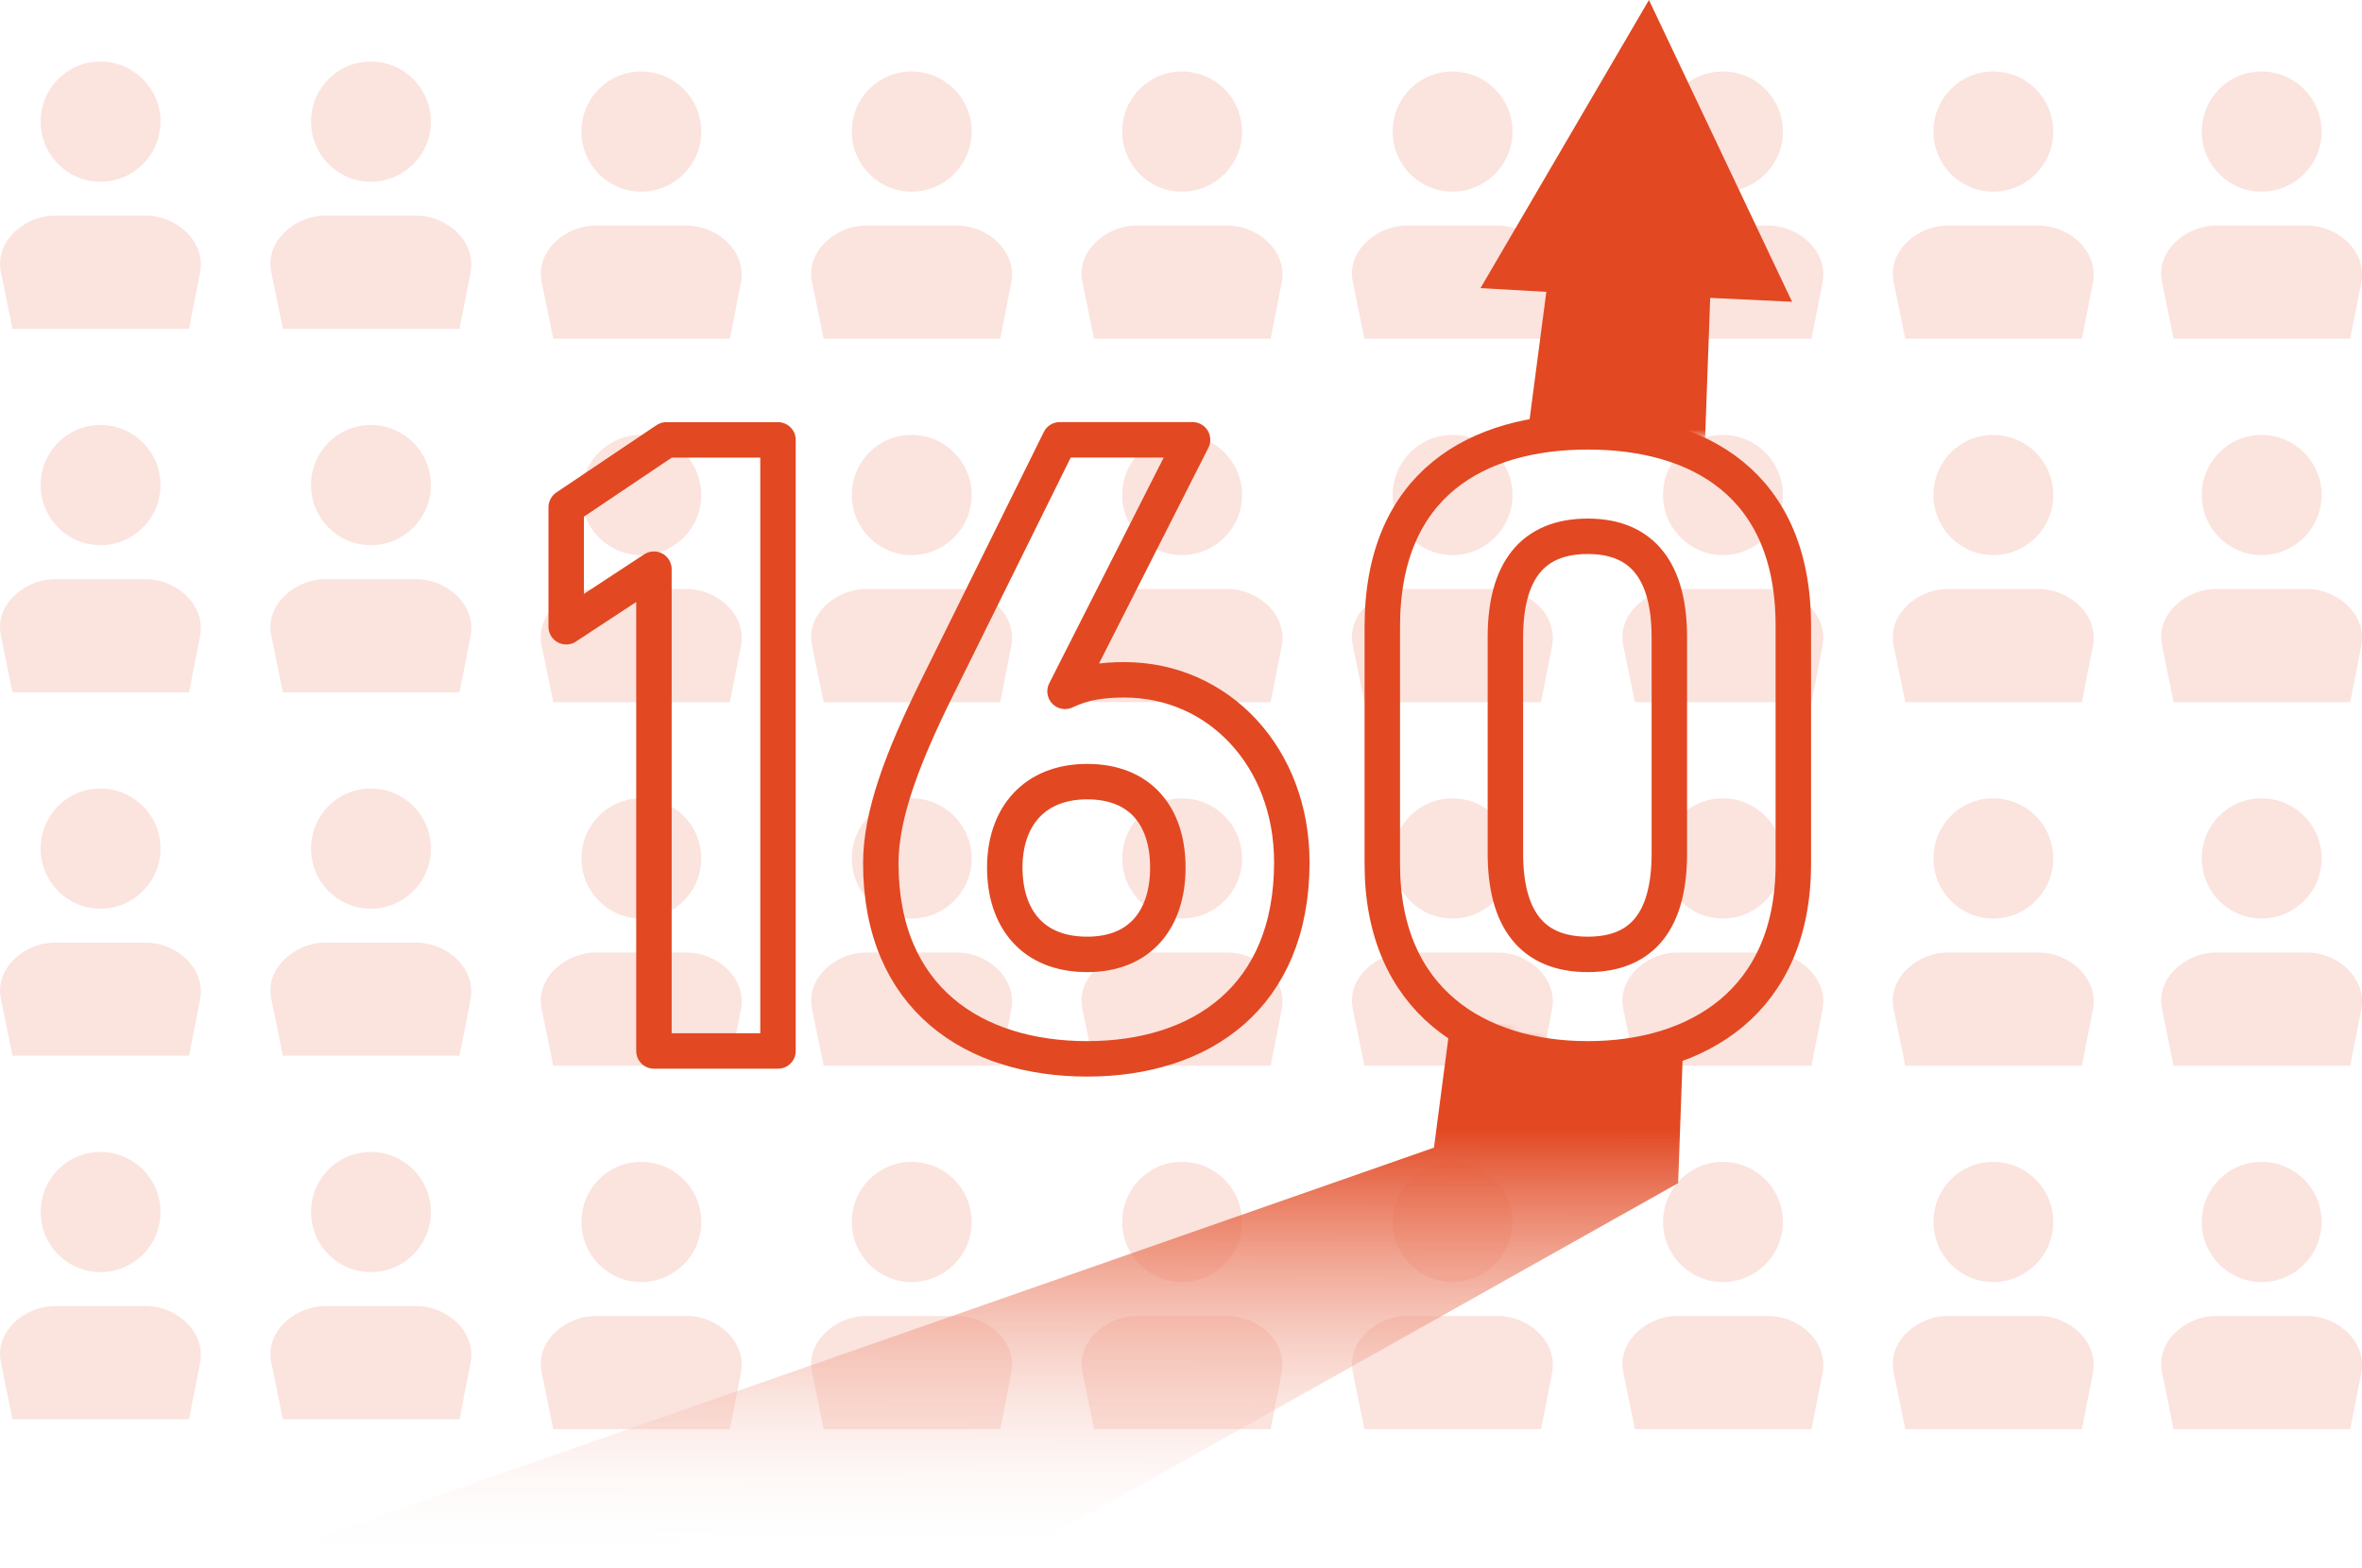 <svg xmlns="http://www.w3.org/2000/svg" width="266.53" height="176.97" viewBox="0 0 266.53 176.97"><defs><linearGradient id="c" data-name="名称未設定グラデーション 4" x1="114.12" y1="176.68" x2="114.21" y2=".53" gradientUnits="userSpaceOnUse"><stop offset="0" stop-color="#fff" stop-opacity="0"/><stop offset=".28" stop-color="#e24822"/></linearGradient><filter id="a" color-interpolation-filters="sRGB" filterUnits="userSpaceOnUse"><feColorMatrix values="-1 0 0 0 1 0 -1 0 0 1 0 0 -1 0 1 0 0 0 1 0"/></filter><mask id="b" x="13.23" y="-5" width="214.29" height="184.68" maskUnits="userSpaceOnUse"><g filter="url(#a)"><path d="M139.89-5h87.63v54.46h-87.63zM13.23 179.68h195.03v-61.61l-30.07 1.01-14.09-4.11-150.87 3.1v61.61z"/></g></mask></defs><g data-name="レイヤー 2"><g data-name="レイヤー 1"><path d="M11.33 20.51c3.74 0 6.78-3.03 6.78-6.78s-3.03-6.78-6.78-6.78-6.74 3.03-6.74 6.78 3.03 6.78 6.74 6.78zm-9.92 16.6h19.92l1.26-6.43c.25-1.39-.14-2.82-1.11-3.99-1.21-1.46-3.14-2.35-5.03-2.35H6.19c-1.93 0-3.85.93-5.06 2.39C.17 27.91-.19 29.3.1 30.69l1.31 6.43zm40.43-16.6c3.74 0 6.78-3.03 6.78-6.78s-3.03-6.78-6.78-6.78-6.74 3.03-6.74 6.78 3.03 6.78 6.74 6.78zm-9.92 16.6h19.93l1.26-6.43c.25-1.39-.14-2.82-1.11-3.99-1.21-1.46-3.14-2.35-5.03-2.35H36.7c-1.93 0-3.85.93-5.06 2.39-.96 1.18-1.32 2.57-1.03 3.96l1.31 6.43zm40.43-15.48c3.74 0 6.78-3.03 6.78-6.78s-3.03-6.78-6.78-6.78-6.74 3.03-6.74 6.78 3.03 6.78 6.74 6.78zm-9.92 16.6h19.93l1.26-6.43c.25-1.39-.14-2.82-1.11-3.99-1.21-1.46-3.14-2.35-5.03-2.35H67.21c-1.93 0-3.85.93-5.06 2.39-.96 1.18-1.32 2.57-1.03 3.96l1.31 6.43zm40.43-16.6c3.74 0 6.78-3.03 6.78-6.78s-3.03-6.78-6.78-6.78-6.74 3.03-6.74 6.78 3.03 6.78 6.74 6.78zm-9.92 16.6h19.93l1.26-6.43c.25-1.39-.14-2.82-1.11-3.99-1.21-1.46-3.14-2.35-5.03-2.35H97.72c-1.93 0-3.85.93-5.06 2.39-.96 1.18-1.32 2.57-1.03 3.96l1.31 6.43zm40.43-16.6c3.74 0 6.78-3.03 6.78-6.78s-3.03-6.78-6.78-6.78-6.74 3.03-6.74 6.78 3.03 6.78 6.74 6.78zm-9.92 16.6h19.93l1.26-6.43c.25-1.39-.14-2.82-1.11-3.99-1.21-1.46-3.14-2.35-5.03-2.35h-10.27c-1.93 0-3.85.93-5.06 2.39-.96 1.18-1.32 2.57-1.03 3.96l1.31 6.43zm40.44-16.6c3.74 0 6.78-3.03 6.78-6.78s-3.03-6.78-6.78-6.78-6.74 3.03-6.74 6.78 3.03 6.78 6.74 6.78zm-9.93 16.6h19.93l1.26-6.43c.25-1.39-.14-2.82-1.11-3.99-1.21-1.46-3.14-2.35-5.03-2.35h-10.27c-1.93 0-3.85.93-5.06 2.39-.96 1.18-1.32 2.57-1.03 3.96l1.31 6.43zm40.44-16.6c3.74 0 6.78-3.03 6.78-6.78s-3.03-6.78-6.78-6.78-6.74 3.03-6.74 6.78 3.03 6.78 6.74 6.78zm-9.92 16.6h19.93l1.26-6.43c.25-1.39-.14-2.82-1.11-3.99-1.21-1.46-3.14-2.35-5.03-2.35h-10.27c-1.93 0-3.85.93-5.06 2.39-.96 1.18-1.32 2.57-1.03 3.96l1.31 6.43zm40.43-16.6c3.74 0 6.78-3.03 6.78-6.78s-3.03-6.78-6.78-6.78-6.74 3.03-6.74 6.78 3.03 6.78 6.74 6.78zm-9.92 16.6h19.93l1.26-6.43c.25-1.39-.14-2.82-1.11-3.99-1.21-1.46-3.14-2.35-5.03-2.35h-10.27c-1.93 0-3.85.93-5.06 2.39-.96 1.18-1.32 2.57-1.03 3.96l1.31 6.43zM11.33 61.53c3.74 0 6.78-3.03 6.78-6.78s-3.03-6.78-6.78-6.78S4.59 51 4.59 54.75s3.03 6.78 6.74 6.78zM1.41 78.14h19.92l1.26-6.43c.25-1.39-.14-2.82-1.11-3.99-1.21-1.46-3.14-2.35-5.03-2.35H6.19c-1.93 0-3.85.93-5.06 2.39C.17 68.94-.19 70.33.1 71.72l1.31 6.43zm40.43-16.61c3.74 0 6.78-3.03 6.78-6.78s-3.03-6.78-6.78-6.78S35.1 51 35.1 54.75s3.03 6.78 6.74 6.78zm-9.92 16.61h19.93l1.26-6.43c.25-1.39-.14-2.82-1.11-3.99-1.21-1.46-3.14-2.35-5.03-2.35H36.7c-1.93 0-3.85.93-5.06 2.39-.96 1.18-1.32 2.57-1.03 3.96l1.31 6.43zm40.43-15.49c3.74 0 6.78-3.03 6.78-6.78s-3.03-6.78-6.78-6.78-6.74 3.03-6.74 6.78 3.03 6.78 6.74 6.78zm-9.92 16.6h19.93l1.26-6.43c.25-1.39-.14-2.82-1.11-3.99-1.21-1.46-3.14-2.35-5.03-2.35H67.21c-1.93 0-3.85.93-5.06 2.39-.96 1.18-1.32 2.57-1.03 3.96l1.31 6.43zm40.43-16.6c3.74 0 6.78-3.03 6.78-6.78s-3.03-6.78-6.78-6.78-6.74 3.03-6.74 6.78 3.03 6.78 6.74 6.78zm-9.92 16.6h19.93l1.26-6.43c.25-1.39-.14-2.82-1.11-3.99-1.21-1.46-3.14-2.35-5.03-2.35H97.72c-1.93 0-3.85.93-5.06 2.39-.96 1.18-1.32 2.57-1.03 3.96l1.31 6.43zm40.43-16.6c3.74 0 6.78-3.03 6.78-6.78s-3.03-6.78-6.78-6.78-6.74 3.03-6.74 6.78 3.03 6.78 6.74 6.78zm-9.92 16.6h19.93l1.26-6.43c.25-1.39-.14-2.82-1.11-3.99-1.21-1.46-3.14-2.35-5.03-2.35h-10.27c-1.93 0-3.85.93-5.06 2.39-.96 1.18-1.32 2.57-1.03 3.96l1.31 6.43zm40.44-16.6c3.74 0 6.78-3.03 6.78-6.78s-3.03-6.78-6.78-6.78-6.74 3.03-6.74 6.78 3.03 6.78 6.74 6.78zm-9.93 16.6h19.93l1.26-6.43c.25-1.39-.14-2.82-1.11-3.99-1.21-1.46-3.14-2.35-5.03-2.35h-10.27c-1.93 0-3.85.93-5.06 2.39-.96 1.18-1.32 2.57-1.03 3.96l1.31 6.43zm40.44-16.6c3.74 0 6.78-3.03 6.78-6.78s-3.03-6.78-6.78-6.78-6.74 3.03-6.74 6.78 3.03 6.78 6.74 6.78zm-9.92 16.6h19.93l1.26-6.43c.25-1.39-.14-2.82-1.11-3.99-1.21-1.46-3.14-2.35-5.03-2.35h-10.27c-1.93 0-3.85.93-5.06 2.39-.96 1.18-1.32 2.57-1.03 3.96l1.31 6.43zm40.43-16.6c3.74 0 6.78-3.03 6.78-6.78s-3.03-6.78-6.78-6.78-6.74 3.03-6.74 6.78 3.03 6.78 6.74 6.78zm-9.92 16.6h19.93l1.26-6.43c.25-1.39-.14-2.82-1.11-3.99-1.21-1.46-3.14-2.35-5.03-2.35h-10.27c-1.93 0-3.85.93-5.06 2.39-.96 1.18-1.32 2.57-1.03 3.96l1.31 6.43zM11.33 102.56c3.74 0 6.78-3.03 6.78-6.78S15.08 89 11.33 89s-6.74 3.03-6.74 6.78 3.03 6.78 6.74 6.78zm-9.92 16.6h19.92l1.26-6.43c.25-1.39-.14-2.82-1.11-3.99-1.21-1.46-3.14-2.35-5.03-2.35H6.19c-1.93 0-3.85.93-5.06 2.39-.96 1.18-1.32 2.57-1.03 3.96l1.31 6.43zm40.43-16.6c3.74 0 6.78-3.03 6.78-6.78S45.59 89 41.84 89s-6.74 3.03-6.74 6.78 3.03 6.78 6.74 6.78zm-9.92 16.6h19.93l1.26-6.43c.25-1.39-.14-2.82-1.11-3.99-1.21-1.46-3.14-2.35-5.03-2.35H36.7c-1.93 0-3.85.93-5.06 2.39-.96 1.18-1.32 2.57-1.03 3.96l1.31 6.43zm40.43-15.49c3.74 0 6.78-3.03 6.78-6.78s-3.03-6.78-6.78-6.78-6.74 3.03-6.74 6.78 3.03 6.78 6.74 6.78zm-9.92 16.61h19.93l1.26-6.43c.25-1.39-.14-2.82-1.11-3.99-1.21-1.46-3.14-2.35-5.03-2.35H67.21c-1.93 0-3.85.93-5.06 2.39-.96 1.18-1.32 2.57-1.03 3.96l1.31 6.43zm40.43-16.61c3.74 0 6.78-3.03 6.78-6.78s-3.03-6.78-6.78-6.78-6.74 3.03-6.74 6.78 3.03 6.78 6.74 6.78zm-9.92 16.61h19.93l1.26-6.43c.25-1.39-.14-2.82-1.11-3.99-1.21-1.46-3.14-2.35-5.03-2.35H97.72c-1.93 0-3.85.93-5.06 2.39-.96 1.18-1.32 2.57-1.03 3.96l1.31 6.43zm40.43-16.61c3.74 0 6.78-3.03 6.78-6.78s-3.03-6.78-6.78-6.78-6.74 3.03-6.74 6.78 3.03 6.78 6.74 6.78zm-9.92 16.61h19.93l1.26-6.43c.25-1.39-.14-2.82-1.11-3.99-1.21-1.46-3.14-2.35-5.03-2.35h-10.27c-1.93 0-3.85.93-5.06 2.39-.96 1.18-1.32 2.57-1.03 3.96l1.31 6.43zm40.44-16.61c3.74 0 6.78-3.03 6.78-6.78s-3.03-6.78-6.78-6.78-6.74 3.03-6.74 6.78 3.03 6.78 6.74 6.78zm-9.93 16.61h19.93l1.26-6.43c.25-1.39-.14-2.82-1.11-3.99-1.21-1.46-3.14-2.35-5.03-2.35h-10.27c-1.93 0-3.85.93-5.06 2.39-.96 1.18-1.32 2.57-1.03 3.96l1.31 6.43zm40.44-16.61c3.74 0 6.78-3.03 6.78-6.78s-3.03-6.78-6.78-6.78-6.74 3.03-6.74 6.78 3.03 6.78 6.74 6.78zm-9.92 16.61h19.93l1.26-6.43c.25-1.39-.14-2.82-1.11-3.99-1.21-1.46-3.14-2.35-5.03-2.35h-10.27c-1.93 0-3.85.93-5.06 2.39-.96 1.18-1.32 2.57-1.03 3.96l1.31 6.43zm40.43-16.61c3.74 0 6.78-3.03 6.78-6.78s-3.03-6.78-6.78-6.78-6.74 3.03-6.74 6.78 3.03 6.78 6.74 6.78zm-9.92 16.61h19.93l1.26-6.43c.25-1.39-.14-2.82-1.11-3.99-1.21-1.46-3.14-2.35-5.03-2.35h-10.27c-1.93 0-3.85.93-5.06 2.39-.96 1.18-1.32 2.57-1.03 3.96l1.31 6.43zm-203.66 23.3c3.74 0 6.78-3.03 6.78-6.78s-3.03-6.78-6.78-6.78-6.74 3.03-6.74 6.78 3.03 6.78 6.74 6.78zm-9.92 16.6h19.92l1.26-6.43c.25-1.39-.14-2.82-1.11-3.99-1.21-1.46-3.14-2.35-5.03-2.35H6.19c-1.93 0-3.85.93-5.06 2.39-.96 1.18-1.32 2.57-1.03 3.96l1.31 6.43zm40.43-16.6c3.74 0 6.78-3.03 6.78-6.78s-3.03-6.78-6.78-6.78-6.74 3.03-6.74 6.78 3.03 6.78 6.74 6.78zm-9.92 16.6h19.93l1.26-6.43c.25-1.39-.14-2.82-1.11-3.99-1.21-1.46-3.14-2.35-5.03-2.35H36.7c-1.93 0-3.85.93-5.06 2.39-.96 1.18-1.32 2.57-1.03 3.96l1.31 6.43zm40.43-15.48c3.74 0 6.78-3.03 6.78-6.78s-3.03-6.78-6.78-6.78-6.74 3.03-6.74 6.78 3.03 6.78 6.74 6.78zm-9.92 16.6h19.93l1.26-6.43c.25-1.39-.14-2.82-1.11-3.99-1.21-1.46-3.14-2.35-5.03-2.35H67.21c-1.93 0-3.85.93-5.06 2.39-.96 1.18-1.32 2.57-1.03 3.96l1.31 6.43zm40.43-16.6c3.74 0 6.78-3.03 6.78-6.78s-3.03-6.78-6.78-6.78-6.74 3.03-6.74 6.78 3.03 6.78 6.74 6.78zm-9.92 16.6h19.93l1.26-6.43c.25-1.39-.14-2.82-1.11-3.99-1.21-1.46-3.14-2.35-5.03-2.35H97.72c-1.93 0-3.85.93-5.06 2.39-.96 1.18-1.32 2.57-1.03 3.96l1.31 6.43zm40.43-16.6c3.74 0 6.78-3.03 6.78-6.78s-3.03-6.78-6.78-6.78-6.74 3.03-6.74 6.78 3.03 6.78 6.74 6.78zm-9.92 16.6h19.93l1.26-6.43c.25-1.39-.14-2.82-1.11-3.99-1.21-1.46-3.14-2.35-5.03-2.35h-10.27c-1.93 0-3.85.93-5.06 2.39-.96 1.18-1.32 2.57-1.03 3.96l1.31 6.43zm40.44-16.6c3.74 0 6.78-3.03 6.78-6.78s-3.03-6.78-6.78-6.78-6.74 3.03-6.74 6.78 3.03 6.78 6.74 6.78zm-9.93 16.6h19.93l1.26-6.43c.25-1.39-.14-2.82-1.11-3.99-1.21-1.46-3.14-2.35-5.03-2.35h-10.27c-1.93 0-3.85.93-5.06 2.39-.96 1.18-1.32 2.57-1.03 3.96l1.31 6.43zm40.44-16.6c3.74 0 6.78-3.03 6.78-6.78s-3.03-6.78-6.78-6.78-6.74 3.03-6.74 6.78 3.03 6.78 6.74 6.78zm-9.92 16.6h19.93l1.26-6.43c.25-1.39-.14-2.82-1.11-3.99-1.21-1.46-3.14-2.35-5.03-2.35h-10.27c-1.93 0-3.85.93-5.06 2.39-.96 1.18-1.32 2.57-1.03 3.96l1.31 6.43zm40.43-16.6c3.74 0 6.78-3.03 6.78-6.78s-3.03-6.78-6.78-6.78-6.74 3.03-6.74 6.78 3.03 6.78 6.74 6.78zm-9.92 16.6h19.93l1.26-6.43c.25-1.39-.14-2.82-1.11-3.99-1.21-1.46-3.14-2.35-5.03-2.35h-10.27c-1.93 0-3.85.93-5.06 2.39-.96 1.18-1.32 2.57-1.03 3.96l1.31 6.43zm40.2-139.67c3.74 0 6.78-3.03 6.78-6.78s-3.03-6.78-6.78-6.78-6.74 3.03-6.74 6.78 3.03 6.78 6.74 6.78zm-9.92 16.6h19.93l1.26-6.43c.25-1.39-.14-2.82-1.11-3.99-1.21-1.46-3.14-2.35-5.03-2.35h-10.27c-1.93 0-3.85.93-5.06 2.39-.96 1.18-1.32 2.57-1.03 3.96l1.31 6.43zm9.92 24.42c3.74 0 6.78-3.03 6.78-6.78s-3.03-6.78-6.78-6.78-6.74 3.03-6.74 6.78 3.03 6.78 6.74 6.78zm-9.92 16.6h19.93l1.26-6.43c.25-1.39-.14-2.82-1.11-3.99-1.21-1.46-3.14-2.35-5.03-2.35h-10.27c-1.93 0-3.85.93-5.06 2.39-.96 1.18-1.32 2.57-1.03 3.96l1.31 6.43zm9.92 24.42c3.74 0 6.78-3.03 6.78-6.78s-3.03-6.78-6.78-6.78-6.74 3.03-6.74 6.78 3.03 6.78 6.74 6.78zm-9.92 16.61h19.93l1.26-6.43c.25-1.39-.14-2.82-1.11-3.99-1.21-1.46-3.14-2.35-5.03-2.35h-10.27c-1.93 0-3.85.93-5.06 2.39-.96 1.18-1.32 2.57-1.03 3.96l1.31 6.43zm9.92 24.42c3.74 0 6.78-3.03 6.78-6.78s-3.03-6.78-6.78-6.78-6.74 3.03-6.74 6.78 3.03 6.78 6.74 6.78zm-9.92 16.6h19.93l1.26-6.43c.25-1.39-.14-2.82-1.11-3.99-1.21-1.46-3.14-2.35-5.03-2.35h-10.27c-1.93 0-3.85.93-5.06 2.39-.96 1.18-1.32 2.57-1.03 3.96l1.31 6.43z" fill="#f4afa2" opacity=".35"/><path d="M87.78 118.62H73.79V64.24l-9.9 6.5V57.25l11.3-7.6h12.6v68.97zm32.4-40.59c2.1-1 4.2-1.3 6.7-1.3 10.6 0 18.89 8.7 18.89 20.59 0 15.29-10.3 22.19-23.09 22.19s-23.29-6.8-23.29-22.09c0-5.4 2.4-11.8 6.3-19.69l13.89-28.09h14.99l-14.39 28.39zm2.5 29.69c6 0 9.1-4 9.1-9.8s-3.1-9.7-9.1-9.7-9.3 4-9.3 9.7 3.1 9.8 9.3 9.8zm79.68-10.2c0 15.49-10.8 21.99-23.19 21.99s-23.19-6.5-23.19-21.99V70.73c0-16.19 10.8-21.99 23.19-21.99s23.19 5.8 23.19 21.89v26.89zm-23.19-36.99c-6.3 0-9.3 4-9.3 11.4v24.39c0 7.4 3 11.4 9.3 11.4s9.2-4 9.2-11.4V71.93c0-7.4-3-11.4-9.2-11.4z" fill="none" stroke="#e24822" stroke-linecap="round" stroke-linejoin="round" stroke-width="4"/><g mask="url(#b)"><path fill="url(#c)" d="M26.09 176.97h85.99l77.28-43.43 3.62-99.92 9.24.44L186.07 0l-19.01 32.52 7.43.42-12.68 96.59-135.72 47.44z"/></g></g></g></svg>